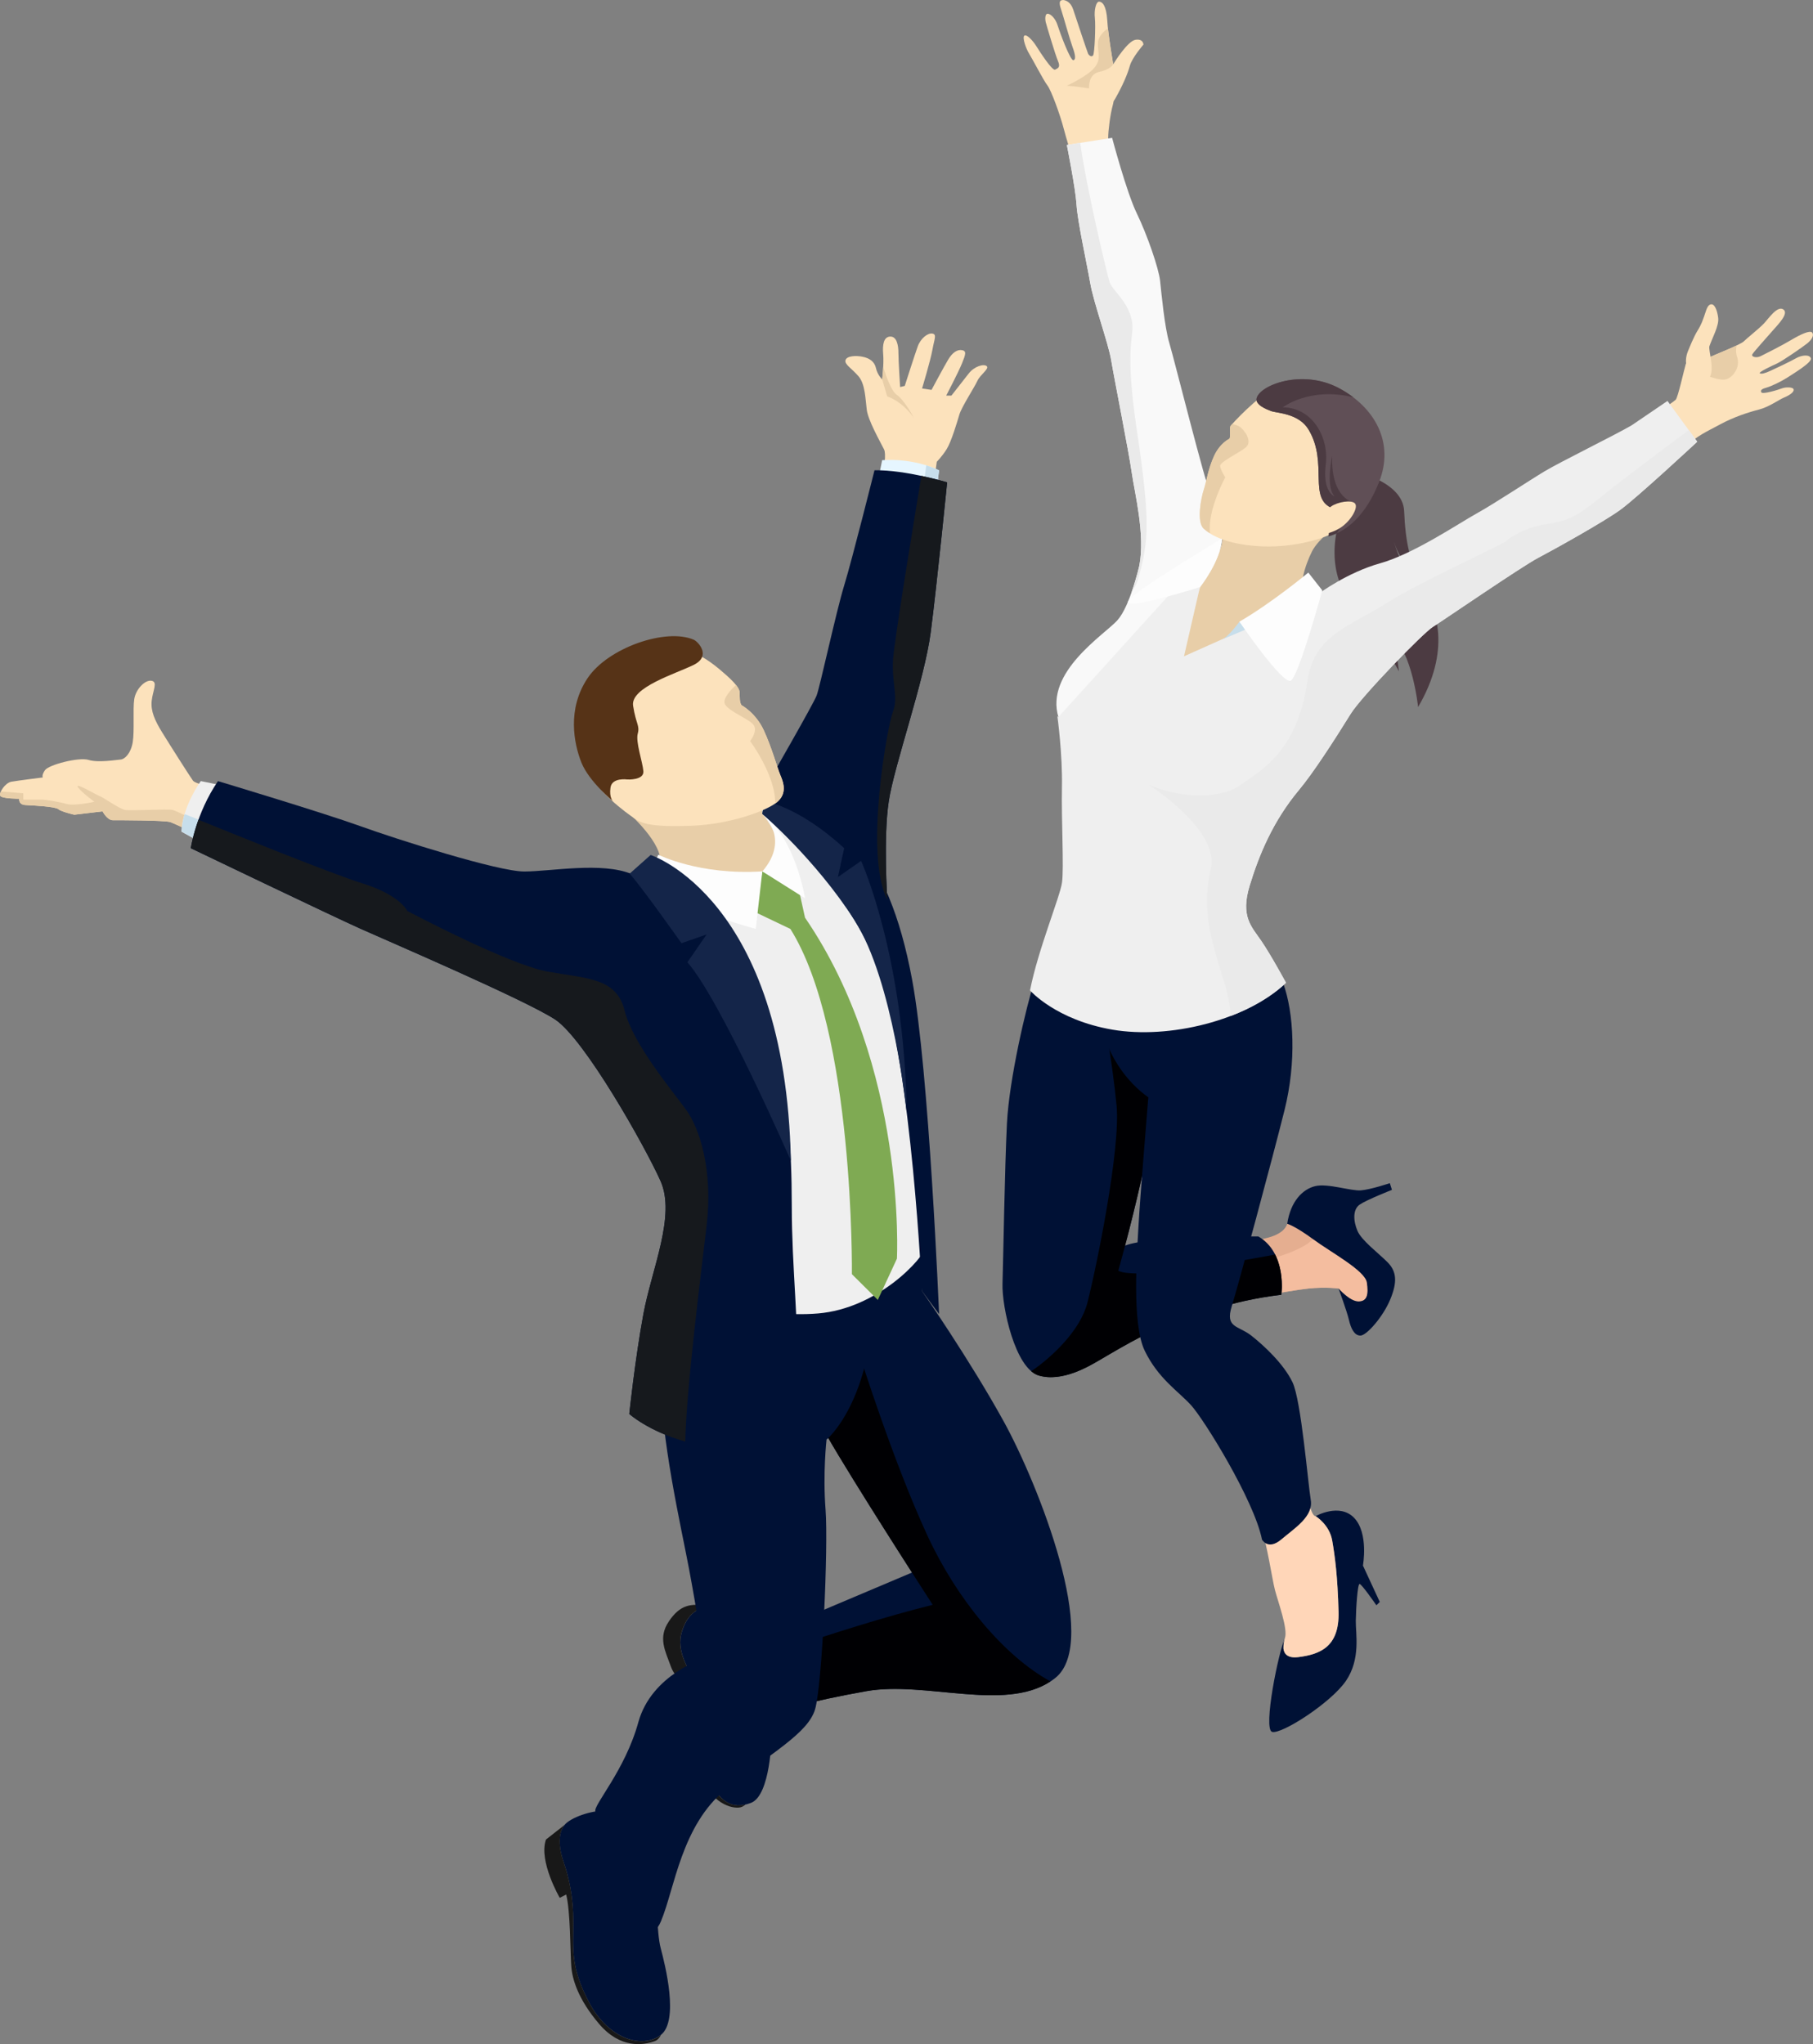 <svg width="235" height="265" viewBox="0 0 235 265" fill="none" xmlns="http://www.w3.org/2000/svg">
<rect x="0" y="0" width="235" height="265" fill="#808080" stroke="none"/>
<g clip-path="url(#clip0_4006_10961)">
<path d="M176.093 168.716C177.225 168.716 177.41 167.803 177.181 166.258C176.944 164.712 172.585 162.387 170.224 160.65C167.864 158.913 166.865 158.641 166.865 158.641C165.91 161.445 158.998 160.996 153.892 160.863C148.785 160.738 145.736 161.886 145.736 161.886C145.736 161.886 150.931 139.911 150.154 135.819C149.385 131.72 137.367 120.416 136.042 123.19C134.71 125.965 131.498 138.932 130.936 144.525C130.381 150.119 130.462 160.863 130.247 166.118C130.033 171.365 132.519 177.893 135.013 178.276C137.5 178.659 141.881 176.355 143.768 175.119C145.655 173.882 153.847 170.342 155.949 169.658C158.051 168.974 167.405 167.266 169.632 167.045C171.867 166.825 173.518 167.045 173.518 167.045C173.518 167.045 174.968 168.716 176.093 168.716Z" fill="#E5AE90"/>
<path d="M177.18 166.265C176.944 164.72 172.592 162.402 170.231 160.665C170.069 160.76 169.928 160.863 169.802 160.974C168.677 161.997 164.363 163.851 158.235 164.286C152.108 164.727 144.952 164.727 144.952 164.727L145.736 161.894C145.736 161.894 150.931 139.918 150.154 135.827C149.636 133.074 144.049 127.076 140.03 124.265C141.222 129.814 143.057 140.389 142.332 150.538C141.459 162.777 139.276 173.433 134.991 178.269C134.991 178.269 134.998 178.269 135.006 178.269C137.492 178.651 141.873 176.348 143.76 175.111C145.647 173.875 153.84 170.335 155.941 169.651C158.043 168.966 167.397 167.259 169.625 167.038C171.86 166.817 173.51 167.038 173.51 167.038C173.51 167.038 174.96 168.709 176.085 168.709C177.21 168.709 177.402 167.796 177.173 166.251L177.18 166.265Z" fill="#F4BD9F"/>
<path d="M166.857 158.648C166.857 158.648 167.856 158.921 170.217 160.657C172.578 162.394 176.944 164.72 177.173 166.265C177.41 167.811 177.218 168.723 176.085 168.723C174.953 168.723 173.51 167.053 173.51 167.053C173.51 167.053 174.598 170.033 174.849 171.115C175.101 172.197 175.53 173.146 176.337 173.146C177.144 173.146 179.297 170.674 180.207 168.451C181.125 166.228 181.058 164.83 179.823 163.609C178.587 162.379 176.485 160.812 175.952 159.568C175.419 158.317 175.316 156.794 176.248 156.161C177.181 155.528 180.422 154.255 180.422 154.255L180.148 153.386C180.148 153.386 177.699 154.21 176.404 154.321C175.108 154.424 172.126 153.386 170.491 153.769C168.855 154.152 167.279 155.734 166.85 158.656L166.857 158.648Z" fill="#001135"/>
<path d="M166.546 212.38C166.546 212.38 165.466 215.184 168.293 214.83C171.112 214.47 173.629 213.506 173.503 208.936C173.377 204.365 173.044 201.819 172.681 199.721C172.319 197.631 170.528 196.557 170.528 196.557C170.528 196.557 173.636 194.798 175.53 196.785C177.425 198.772 176.663 202.96 176.663 202.96L178.846 207.677L178.409 208.111C178.409 208.111 176.485 205.329 176.226 205.344C175.967 205.359 175.767 208.42 175.738 210.106C175.708 211.791 176.404 215.059 174.457 217.914C172.504 220.77 166.095 224.876 164.889 224.523C163.682 224.17 165.732 214.065 166.554 212.38H166.546Z" fill="#001135"/>
<path d="M166.546 212.38C166.428 212.711 166.376 213.197 166.361 213.734C166.443 214.389 166.879 215.007 168.293 214.83C171.112 214.47 173.628 213.506 173.503 208.936C173.377 204.365 173.044 201.819 172.681 199.721C172.319 197.631 170.528 196.557 170.528 196.557C169.403 196.557 168.567 187.748 168.004 182.243C167.449 176.738 161.181 172.558 160.152 172.087C159.124 171.616 158.865 171.233 159.168 170.166C159.471 169.099 163.89 152.547 165.473 146.829C167.057 141.111 167.279 131.941 166.376 128.739C165.473 125.538 162.476 126.818 160.841 127.547C159.212 128.276 151.531 131.727 150.117 136.761C148.704 141.795 147.586 163.174 147.586 167.649C147.586 172.123 149.133 176.738 150.332 177.93C151.531 179.122 154.535 181.131 156.852 184.59C159.168 188.042 162.557 195.173 163.416 197.771C164.274 200.376 164.874 204.638 165.259 206.132C165.643 207.626 166.976 211.21 166.546 212.372V212.38Z" fill="#FFD6B8"/>
<path d="M145.403 124.265L142.066 121.91C142.066 121.91 138.55 120.276 137.625 116.515C137.625 116.515 135.272 123.507 134.125 127.039C132.985 130.572 130.81 139.933 130.521 145.615C130.232 151.296 130.04 163.469 129.944 166.427C129.848 169.386 131.572 177.43 134.65 178.32C137.722 179.218 141.222 177.069 142.473 176.348C143.723 175.634 149 172.388 151.975 171.527C154.95 170.666 158.99 168.694 166.087 167.848C166.087 167.848 166.857 162.483 163.112 160.297C163.112 160.297 149.052 160.179 145.832 161.482C145.832 161.482 148.807 150.332 149.621 144.076C150.435 137.821 145.403 124.257 145.403 124.257V124.265Z" fill="#001135"/>
<path d="M151.975 171.535C154.95 170.674 158.99 168.701 166.087 167.855C166.087 167.855 166.487 165.029 165.281 162.644C161.699 163.307 154.861 164.521 151.02 164.896C145.647 165.419 144.959 164.727 144.959 164.727L145.832 161.496C145.832 161.496 148.807 150.347 149.621 144.091C150.102 140.404 148.548 134.178 147.194 129.689L142.806 129.968C142.806 129.968 144.197 137.703 144.73 143.333C145.255 148.963 142.139 164.241 140.941 168.915C140.03 172.447 136.419 175.899 133.666 177.768C133.977 178.033 134.31 178.232 134.65 178.327C137.721 179.225 141.222 177.076 142.473 176.355C143.723 175.641 149 172.396 151.975 171.535Z" fill="#000003"/>
<path d="M163.564 199.567C163.564 199.567 164.333 201.054 166.087 199.567C167.841 198.08 170.261 196.594 169.898 194.445C169.536 192.296 168.663 181.544 167.53 179.189C166.398 176.834 163.874 174.471 162.18 173.139C160.478 171.814 158.783 172.168 159.656 169.356C160.529 166.538 164.955 150.104 166.502 143.907C168.048 137.711 167.737 131.315 166.294 127.37C164.851 123.426 161.788 120.379 161.788 120.379C161.788 120.379 161.085 121.785 156.822 122.756C150.902 124.11 142.065 121.902 142.065 121.902C142.065 121.902 141.74 126.804 142.509 131.764C143.279 136.732 146.165 140.367 148.844 142.259C148.844 142.259 147.764 155.366 147.586 158.692C147.409 162.019 146.639 171.542 148.385 175.126C150.132 178.71 152.655 180.3 154.358 182.14C156.052 183.98 162.542 194.482 163.571 199.552L163.564 199.567Z" fill="#001135"/>
<path d="M183.819 91.647C188.059 84.443 186.424 78.665 184.041 76.369C181.658 74.073 180.718 70.283 180.718 70.283C181.473 73.102 184.24 75.17 184.24 75.17C182.805 73.308 182.161 70.202 182.006 66.279C181.858 62.349 175.345 61.039 175.345 61.039L174.317 65.33C172.244 70.401 172.511 75.398 175.626 78.739C178.742 82.088 181.325 87.033 181.325 87.033C180.94 83.192 180.259 82.264 180.259 82.264C183.079 84.428 183.811 91.655 183.811 91.655L183.819 91.647Z" fill="#4C3B42"/>
<path d="M137.744 0C138.07 0 138.765 0.206 139.098 1.207C139.424 2.2 140.926 6.719 141.037 6.955C141.148 7.19 141.474 7.44 141.681 7.19C141.888 6.933 142.029 3.363 141.918 2.348C141.799 1.332 142.058 0.191 142.473 0.213C142.895 0.236 143.405 0.721 143.524 2.649C143.642 4.57 144.108 7.102 144.249 8.095C144.39 9.089 144.575 12.438 144.249 13.593C143.923 14.748 143.642 16.905 143.642 17.876C143.642 18.848 146.417 26.524 147.697 29.188C148.978 31.852 149.977 35.075 150.095 37.46C150.214 39.844 151.331 41.331 149.696 43.046C148.068 44.76 143.45 43.068 142.214 39.035C140.978 35.002 139.883 28.349 139.653 24.853C139.416 21.35 138.462 18.921 137.929 16.861C137.396 14.8 136.249 11.694 135.761 11.069C135.272 10.443 133.785 7.573 133.385 6.94C132.993 6.314 132.475 4.857 132.778 4.622C133.082 4.394 133.896 5.291 134.318 5.969C134.739 6.638 136.39 9.221 136.767 9.03C137.137 8.839 137.485 8.728 137.137 7.919C136.789 7.109 135.642 3.26 135.553 2.892C135.457 2.524 135.428 1.766 135.812 1.781C136.197 1.796 136.811 2.407 137.07 3.238C137.33 4.07 138.728 7.919 139.143 7.801C139.564 7.683 139.261 6.734 138.958 5.902C138.654 5.071 137.796 1.987 137.581 1.361C137.374 0.736 137.145 0.015 137.744 0.015V0Z" fill="#FCE2BC"/>
<path d="M144.249 8.088C144.131 7.264 143.79 5.387 143.612 3.672C143.102 4.04 142.369 4.703 142.317 5.527C142.229 6.808 142.791 7.529 141.933 8.684C141.074 9.84 138.284 11.113 138.284 11.113C138.284 11.113 142.095 11.37 144.412 12.305C144.478 10.833 144.353 8.824 144.249 8.088Z" fill="#E8CEA8"/>
<path d="M154.987 85.635C151.501 85.193 150.221 80.181 151.523 79.549C155.386 77.679 157.466 73.205 158.28 70.857C158.783 69.385 157.925 67.391 157.925 67.391L173.673 67.891C173.673 67.891 170.949 69.724 170.061 71.483C169.173 73.249 168.034 76.605 169.343 77.907C169.343 77.907 167.656 81.013 165.414 83.111C163.179 85.208 157.31 85.922 154.987 85.627V85.635Z" fill="#E8CEA8"/>
<path d="M158.28 68.509C157.422 65.47 156.763 63.534 156.763 63.534C156.275 62.872 152.19 46.549 151.568 44.473C150.946 42.398 150.547 38.034 150.369 36.4C150.192 34.766 148.682 30.402 147.35 27.664C146.018 24.927 144.153 17.869 144.153 17.869L138.284 18.796C138.284 18.796 139.409 24.397 139.542 26.56C139.676 28.724 140.874 34.148 141.318 36.709C141.762 39.27 143.672 44.517 144.027 46.681C144.382 48.845 146.336 58.684 146.691 61.238C147.046 63.799 148.475 69.304 147.675 73.352C147.675 73.352 146.491 78.57 144.834 80.417C143.176 82.264 135.405 87.121 137.196 92.987C138.935 98.691 145.936 97.152 148.238 98.264C148.304 98.293 148.364 98.33 148.415 98.367L152.278 85.105L155.557 76.104C155.557 76.104 159.146 71.549 158.28 68.509Z" fill="#F9F9F9"/>
<path d="M199.397 71.711C199.397 71.711 206.398 68.105 208.832 66.257C211.274 64.41 216.973 59.325 218.505 57.89C220.037 56.455 221.154 55.991 222.945 55.027C224.736 54.055 226.616 53.452 227.962 53.106C229.309 52.76 230.59 51.811 231.263 51.531C231.936 51.251 232.565 50.839 232.491 50.493C232.425 50.148 231.426 50.169 230.96 50.353C230.493 50.538 228.473 51.148 228.31 50.869C228.147 50.589 228.369 50.412 228.969 50.251C229.576 50.089 230.9 49.448 231.648 48.963C232.388 48.477 234.911 46.975 234.726 46.446C234.541 45.916 233.52 46.033 232.795 46.446C232.077 46.865 230.101 47.785 229.45 48.087C228.799 48.389 228.288 48.528 228.103 48.389C227.918 48.249 229.59 47.461 230.308 47.137C231.026 46.814 233.564 45.055 234.216 44.547C234.867 44.039 235.17 43.436 234.889 43.112C234.608 42.788 233.387 43.347 232.195 44.061C231.078 44.738 228.71 45.931 228.199 46.181C227.689 46.438 226.919 46.276 227.156 45.901C227.393 45.533 229.161 43.568 229.835 42.795C230.508 42.023 231.914 40.617 231.145 40.109C230.375 39.601 229.25 41.287 228.643 41.934C228.036 42.582 226.43 43.848 226.016 44.267C225.594 44.679 222.412 45.931 221.835 46.21C221.25 46.49 218.727 46.49 218.512 47.182C218.297 47.873 217.498 51.531 217.202 51.825C216.906 52.127 211.348 56.013 209.373 56.845C207.397 57.676 199.722 61.628 197.961 62.946C196.192 64.263 195.334 64.822 195.334 64.822L199.404 71.711H199.397Z" fill="#FCE2BC"/>
<path d="M223.574 49.213C224.602 49.044 225.631 47.594 225.165 46.269C224.987 45.769 225.002 45.253 225.098 44.79C223.981 45.32 222.242 46.011 221.827 46.21C221.354 46.438 219.578 46.482 218.83 46.865C219.156 47.616 219.504 48.227 219.718 48.227C220.236 48.227 222.552 49.382 223.581 49.206L223.574 49.213Z" fill="#E8CEA8"/>
<path d="M159.353 56.896C159.353 56.896 158.162 57.419 157.377 59.119C156.593 60.826 156.393 62.445 156.038 63.512C155.69 64.579 155.076 67.678 156.038 68.546C157 69.415 158.917 70.511 162.987 70.798C167.057 71.085 171.157 70.047 172.903 69.032C174.65 68.024 177.758 64.263 178.602 60.62C179.445 56.977 176.774 53.187 173.658 51.516C170.55 49.838 166.939 49.669 165.022 50.471C163.105 51.281 159.642 54.983 159.501 55.24C159.353 55.498 159.56 56.683 159.353 56.889V56.896Z" fill="#FCE2BC"/>
<path d="M160.655 55.299C160.426 55.145 160.078 55.041 159.708 54.975C159.582 55.115 159.508 55.211 159.486 55.24C159.338 55.498 159.545 56.683 159.338 56.889C159.338 56.889 158.147 57.411 157.362 59.111C156.578 60.819 156.378 62.438 156.023 63.505C155.675 64.572 155.061 67.67 156.023 68.539C156.237 68.737 156.511 68.944 156.844 69.15C156.467 66.176 158.82 61.886 158.82 61.886C158.82 61.886 158.213 60.959 158.154 60.421C158.095 59.877 160.655 58.706 161.499 57.985C162.343 57.264 161.41 55.814 160.655 55.299Z" fill="#E8CEA8"/>
<path d="M173.488 50.287C168.789 47.822 163.305 49.905 162.883 51.634C162.676 52.48 164.156 53.062 164.741 53.283C165.503 53.577 168.345 53.548 169.632 55.719C172.237 60.105 169.418 64.734 172.837 65.941L172.193 69.532C174.598 68.877 177.055 66.787 178.749 62.504C180.792 57.352 178.18 52.753 173.48 50.287H173.488Z" fill="#604F56"/>
<path d="M175.39 51.487C174.805 51.045 174.169 50.641 173.488 50.287C168.789 47.822 163.305 49.905 162.883 51.634C162.676 52.48 164.156 53.062 164.741 53.283C165.503 53.577 168.345 53.548 169.632 55.719C172.237 60.105 169.418 64.734 172.837 65.941L172.193 69.532C172.563 69.429 172.94 69.29 173.318 69.113L175.479 65.153C175.479 65.153 172.481 64.653 172.681 59.111C172.681 59.111 171.778 63.019 172.977 64.344C172.977 64.344 171.401 63.829 171.845 60.223C172.282 56.617 170.054 52.812 166.265 52.812C166.265 52.812 169.728 50.125 175.382 51.494L175.39 51.487Z" fill="#4C3B42"/>
<path d="M216.136 51.98L211.481 55.145C209.513 56.307 202.224 59.891 200.211 61.098C198.198 62.305 193.676 65.308 191.412 66.559C189.147 67.81 183.241 71.806 178.927 73.013C174.613 74.22 170.979 76.936 170.979 76.936C170.727 76.678 170.579 76.531 170.579 76.531L162.069 81.241L153.47 85.083L155.542 76.082L153.292 75.192L137.181 92.965L137.056 92.84C137.056 92.84 137.736 97.749 137.648 102.069C137.566 106.389 137.921 112.563 137.655 114.425C137.389 116.287 134.525 123.183 133.511 128.401C133.511 128.401 136.856 132.228 144.19 133.486C151.523 134.745 161.529 132.316 166.687 127.407C166.687 127.407 164.74 123.808 163.475 121.961C162.21 120.114 160.759 118.811 161.98 114.8C163.201 110.797 165.014 106.425 168.359 102.422C170.209 100.207 172.911 96.026 175.086 92.516C176.507 90.249 184.411 82.088 185.75 81.241C187.09 80.395 197.191 73.462 199.323 72.336C201.461 71.21 207.826 67.67 210.009 66.088C212.192 64.506 219.985 57.257 219.985 57.257L216.129 51.965L216.136 51.98Z" fill="#EFEFEF"/>
<path d="M185.765 81.256C187.105 80.41 197.206 73.477 199.338 72.351C201.476 71.225 207.841 67.685 210.024 66.103C212.207 64.52 219.999 57.271 219.999 57.271L218.897 55.755C216.336 57.669 209.987 62.416 207.471 64.462C204.288 67.059 203.223 67.516 200.351 67.972C197.473 68.428 195.541 69.805 195.267 70.136C194.993 70.467 183.878 75.545 179.948 78.055C174.946 81.249 170.335 82.294 169.469 88.27C168.152 97.41 163.564 99.817 160.656 101.855C158.369 103.46 153.403 103.651 148.911 101.745C148.911 101.745 158.125 107.603 156.948 112.593C155.031 120.725 159.361 126.48 159.516 131.72C162.306 130.653 164.822 129.196 166.694 127.415C166.694 127.415 164.748 123.816 163.483 121.969C162.217 120.121 160.767 118.819 161.988 114.808C163.209 110.804 165.022 106.433 168.367 102.429C170.217 100.214 172.918 96.034 175.094 92.523C176.515 90.257 184.418 82.095 185.758 81.249L185.765 81.256Z" fill="#EAEAEA"/>
<path d="M147.35 55.763C145.596 43.862 147.253 43.737 146.661 41.331C146.069 38.924 144.182 37.636 143.827 36.577C143.524 35.671 140.8 24.294 140.023 18.516L138.284 18.789C138.284 18.789 139.409 24.389 139.542 26.553C139.675 28.717 140.874 34.141 141.318 36.702C141.762 39.263 143.672 44.51 144.027 46.674C144.382 48.837 146.336 58.677 146.691 61.231C147.046 63.792 148.475 69.297 147.675 73.344C147.675 73.344 147.29 75.037 146.654 76.833C146.965 76.274 147.305 75.869 147.542 75.008C148.919 69.996 149.111 67.656 147.357 55.755L147.35 55.763Z" fill="#EAEAEA"/>
<path d="M162.209 80.417L160.648 80.601C160.648 80.601 159.286 82.507 158.413 82.897L162.772 81.065L162.209 80.417Z" fill="#C7DEEB"/>
<path d="M169.58 74.235C169.58 74.235 164.837 78.18 160.648 80.594C160.648 80.594 166.287 88.851 167.323 88.24C168.352 87.629 171.393 76.538 171.393 76.538L169.58 74.228V74.235Z" fill="#FDFDFD"/>
<path d="M158.398 69.819C157.688 70.246 147.253 76.472 146.291 77.841C145.196 79.394 155.556 76.104 155.556 76.104C155.556 76.104 158.228 72.704 158.406 69.819H158.398Z" fill="#FDFDFD"/>
<path d="M172.548 65.654C173.369 65.065 175.271 64.741 175.663 65.308C176.048 65.875 175.071 67.553 173.754 68.414C172.437 69.275 170.254 69.672 170.224 68.833C170.194 67.994 171.978 66.059 172.548 65.654Z" fill="#FCE2BC"/>
<path d="M221.583 44.856C221.946 43.796 222.849 42.207 222.708 41.184C222.575 40.161 222.22 39.314 221.716 39.469C221.213 39.623 221.117 40.477 220.747 41.39C220.747 41.39 220.547 42.045 220.051 42.84C219.555 43.627 218.978 45.069 218.764 45.599C218.549 46.129 218.364 47.152 218.786 47.778C219.208 48.403 220.214 50.214 221.339 49.257C222.471 48.3 221.383 45.415 221.576 44.856H221.583Z" fill="#FCE2BC"/>
<path d="M141.155 11.407C141.17 10.347 141.496 9.538 142.495 9.317C143.494 9.096 144.034 8.728 144.263 8.375C144.485 8.022 146.173 5.299 147.201 5.152C148.23 5.012 148.208 5.785 148.208 5.785C148.208 5.785 146.743 7.47 146.454 8.522C146.165 9.575 145.536 11.061 144.559 12.783C143.916 13.924 143.227 13.571 142.487 13.512C141.747 13.453 141.155 11.407 141.155 11.407Z" fill="#FCE2BC"/>
<path d="M109.297 169.077L112.649 165.537C112.649 165.537 116.867 164.97 119.495 161.364V167.347C119.495 167.347 125.726 176.318 130.129 184.325C134.532 192.333 142.695 212.836 136.789 217.531C130.884 222.227 120.146 217.855 112.309 219.239C104.472 220.63 101.571 221.697 101.571 221.697V210.915C101.571 210.915 114.137 205.572 118.214 203.865C118.214 203.865 107.58 187.313 106.292 184.428C105.005 181.544 109.297 169.069 109.297 169.069V169.077Z" fill="#001135"/>
<path d="M120.893 208.045L118.207 203.865C118.207 203.865 107.572 187.313 106.285 184.428C105.456 182.567 106.951 178.077 108.112 175.133L111.435 175.671C111.435 175.671 115.757 189.448 120.205 199.059C123.979 207.235 130.062 214.632 136.16 217.98C130.143 221.94 119.872 217.899 112.294 219.246C104.457 220.637 101.556 221.704 101.556 221.704V213.896C107.35 211.938 114.736 209.576 120.886 208.052L120.893 208.045Z" fill="#000003"/>
<path d="M113.508 65.558C113.508 65.558 115.187 59.443 114.588 58.258C113.989 57.073 112.538 54.512 112.353 53.143C112.168 51.774 112.168 49.809 111.273 48.771C110.377 47.734 109.445 47.248 109.593 46.696C109.741 46.137 110.932 46.063 111.828 46.254C112.723 46.438 113.36 46.887 113.545 47.734C113.73 48.587 114.344 49.198 114.344 49.198C114.344 49.198 114.588 47.182 114.477 45.916C114.366 44.657 114.551 43.656 115.395 43.634C116.231 43.612 116.453 44.731 116.453 45.769C116.453 46.806 116.675 50.177 116.675 50.177L117.274 50.03C117.274 50.03 118.577 45.953 118.954 44.915C119.324 43.877 120.257 43.134 120.856 43.244C121.456 43.355 121.115 43.914 120.856 45.356C120.597 46.799 119.517 50.361 119.517 50.361L120.745 50.545C120.745 50.545 122.351 47.542 122.906 46.615C123.461 45.688 124.098 45.283 124.697 45.393C125.296 45.504 125.178 45.916 124.697 47.101C124.216 48.285 122.647 51.288 122.647 51.288H123.32C123.32 51.288 124.808 49.397 125.555 48.433C126.303 47.469 127.531 47.138 127.901 47.469C128.271 47.8 127.043 48.58 126.688 49.375C126.332 50.17 124.66 52.731 124.357 53.731C124.061 54.732 123.313 57.249 122.714 58.214C122.114 59.178 121.426 59.862 121.426 59.862L120.553 66.257L113.508 65.551V65.558Z" fill="#FCE2BC"/>
<path d="M118.466 54.181C116.845 51.899 115.002 51.399 115.002 51.399L114.351 49.191C114.351 49.191 114.44 48.455 114.484 47.601C114.839 48.72 115.543 50.729 116.231 51.178C117.2 51.811 118.466 54.181 118.466 54.181Z" fill="#E8CEA8"/>
<path d="M121.722 60.981C121.722 60.981 118.74 59.376 114.344 59.656C114.344 59.656 113.241 65.374 112.124 68.37C110.999 71.365 108.483 79.865 108.268 82.029C108.061 84.192 106.514 89.484 105.744 91.574C104.975 93.664 101.741 99.243 100.283 100.354C98.818 101.465 97.13 105.093 97.13 105.093L112.338 112.269C112.338 112.269 113.389 105.299 114.647 102.51C115.905 99.721 119.132 89.69 120.109 82.927C121.093 76.163 121.47 69.738 121.3 66.618C121.204 64.808 121.722 60.973 121.722 60.973V60.981Z" fill="#E6F6FF"/>
<path d="M112.568 110.841C111.806 108.567 110.555 105.027 111.184 103.437C111.865 101.73 115.202 98.183 116.468 93.51C117.733 88.836 118.274 86.982 117.371 85.951C116.468 84.928 115.883 84.877 116.468 82.993C117.001 81.285 119.376 65.72 120.064 60.333C121.115 60.664 121.722 60.988 121.722 60.988C121.722 60.988 121.204 64.822 121.3 66.633C121.47 69.746 121.086 76.178 120.109 82.941C119.132 89.705 115.905 99.736 114.647 102.525C113.744 104.519 112.945 108.663 112.568 110.848V110.841Z" fill="#C7DEEB"/>
<path d="M80.968 104.931C80.968 104.931 85.497 108.766 85.586 111.489C85.689 114.734 96.235 119.511 100.638 115.271C105.041 111.032 98.825 105.52 98.825 105.52V103.864C98.825 102.981 91.758 102.981 91.758 102.981L80.968 104.939V104.931Z" fill="#E8CEA8"/>
<path d="M85.119 245.365C85.119 245.365 85.09 250.494 85.645 252.585C86.2 254.675 88.057 261.983 85.645 263.822C83.24 265.662 78.881 264.345 76.379 259.642C73.878 254.947 74.307 252.548 74.307 249.199C74.307 245.851 73.723 243.334 73.042 241.369C72.361 239.404 72.235 237.225 73.538 236.239C74.833 235.253 77.46 234.546 79.155 234.767C79.155 234.767 77.023 238.241 76.868 242.414C76.713 246.594 76.779 248.927 78.289 248.279C79.799 247.632 81.16 244.224 85.112 245.365H85.119Z" fill="#001135"/>
<path d="M70.763 238.484L73.19 236.578C72.28 237.674 72.435 239.61 73.05 241.376C73.73 243.341 74.315 245.858 74.315 249.207C74.315 252.555 73.886 254.954 76.387 259.65C78.888 264.352 83.24 265.67 85.653 263.83C85.66 263.822 85.675 263.808 85.682 263.8C85.497 264.183 85.231 264.492 84.846 264.625C83.299 265.177 80.369 265.574 77.653 262.38C74.937 259.186 74.16 256.603 74.041 254.822C73.915 253.041 73.945 247.823 73.39 245.608L72.554 246.035C72.554 246.035 69.779 241.273 70.77 238.476L70.763 238.484Z" fill="#181818"/>
<path d="M100.009 225.185C100.009 225.185 99.883 232.743 97.353 233.722C94.822 234.708 93.216 233.479 91.765 230.528C90.315 227.577 90.285 219.32 89.819 217.811C89.353 216.31 87.562 214.124 88.398 211.482C89.234 208.84 90.929 208.045 93.275 208.288C95.621 208.531 100.009 225.185 100.009 225.185Z" fill="#001135"/>
<path d="M86.696 210.194C88.146 208.074 89.493 207.751 92.061 208.266C90.337 208.398 89.072 209.326 88.391 211.482C87.554 214.124 89.345 216.302 89.811 217.811C90.27 219.32 90.307 227.577 91.758 230.528C93.068 233.185 94.496 234.436 96.62 233.943C96.405 234.149 96.139 234.296 95.806 234.333C94.355 234.488 91.639 233.229 90.803 229.667C89.967 226.105 89.819 220.696 89.478 219.563C89.138 218.429 89.138 218.179 89.138 218.179C89.138 218.179 87.621 217.936 86.933 215.986C86.237 214.036 85.253 212.314 86.703 210.194H86.696Z" fill="#181818"/>
<path d="M29.254 102.407C29.254 102.407 25.398 101.737 25.014 101.208C24.629 100.678 22.068 96.652 21.062 95.018C20.048 93.384 19.523 92.185 19.663 90.845C19.811 89.499 20.485 88.402 19.641 88.255C18.797 88.108 17.591 89.359 17.399 90.654C17.206 91.949 17.443 94.775 17.206 96.218C16.962 97.66 16.192 98.426 15.615 98.47C15.038 98.514 12.722 98.904 11.471 98.514C10.22 98.131 6.313 99.139 5.824 99.853C5.343 100.575 5.558 100.788 5.558 100.788C5.558 100.788 2.302 101.193 1.48 101.34C0.659 101.487 -0.163 102.775 0.037 103.165C0.23 103.548 2.494 103.548 2.494 103.548C2.494 103.548 2.346 104.313 3.316 104.365C4.278 104.416 7.171 104.556 7.556 104.895C7.941 105.233 9.628 105.616 9.628 105.616L13.291 105.182C13.291 105.182 13.891 106.33 14.623 106.33C15.356 106.33 21.343 106.33 22.068 106.573C22.794 106.815 28.677 109.641 28.677 109.641L29.254 102.4V102.407Z" fill="#FCE2BC"/>
<path d="M2.486 103.555C2.486 103.555 0.222 103.555 0.029 103.172C-0.03 103.055 0.007 102.841 0.118 102.606L3.019 102.841V103.658H5.528C5.772 103.658 7.696 103.945 8.666 104.232C9.628 104.519 12.233 103.945 12.233 103.945C12.233 103.945 10.301 102.51 10.064 101.98C9.82 101.45 12.618 103.128 12.958 103.224C13.298 103.32 15.467 104.85 16.192 104.998C16.917 105.145 21.639 104.85 22.364 104.998C22.875 105.101 26.641 106.999 28.802 108.103L28.677 109.649C28.677 109.649 22.793 106.815 22.068 106.58C21.343 106.337 15.363 106.337 14.623 106.337C13.883 106.337 13.291 105.189 13.291 105.189L9.628 105.623C9.628 105.623 7.941 105.241 7.556 104.902C7.171 104.563 4.277 104.424 3.315 104.372C2.353 104.328 2.494 103.555 2.494 103.555H2.486Z" fill="#E8CEA8"/>
<path d="M113.337 167.259C113.337 167.259 108.112 170.291 100.927 168.76C93.741 167.229 89.678 163.962 89.678 163.962C89.678 163.962 85.808 170.563 85.682 178.379C85.563 186.202 88.294 197.97 89.308 203.372C90.322 208.766 91.284 214.978 91.284 214.978C91.284 214.978 84.453 217.053 82.736 223.286C81.019 229.52 76.86 234.046 77.171 234.841C77.171 234.841 75.958 246.226 76.757 248.736C77.556 251.238 83.883 253.35 85.674 249.074C87.465 244.798 88.309 236.651 94.089 231.963C99.868 227.275 104.73 224.751 105.655 221.579C106.58 218.4 107.372 200.494 107.01 195.733C106.64 190.964 107.136 186.629 107.136 186.629C107.136 186.629 113.093 181.801 113.344 167.251L113.337 167.259Z" fill="#001135"/>
<path d="M26.02 101.259C34.9 102.974 43.588 106.344 47.044 107.743C50.5 109.141 58.929 111.489 62.889 112.637C66.848 113.778 70.171 113.844 73.56 113.719C76.602 113.601 80.302 114.513 82.367 115.801L86.185 112.99C86.185 112.99 94.148 115.043 98.818 112.975C103.48 110.915 98.818 105.52 98.818 105.52L102.266 104.078C102.266 104.078 108.594 103.938 112.545 110.996C116.49 118.053 118.769 134.355 119.124 136.548C119.48 138.741 119.835 149.419 119.835 152.356C119.835 155.292 120.782 159.281 120.212 161.312C119.642 163.336 113.648 169.643 106.04 170.276C98.425 170.916 90.677 168.105 89.056 166.192C87.436 164.286 88.679 160.392 89.034 158.236C89.389 156.087 84.557 147.513 82.633 144.967C80.709 142.421 76.113 135.135 76.113 135.135C73.109 131.322 66.463 127.893 61.993 126.303C57.523 124.714 48.576 120.519 44.55 118.745C40.525 116.964 28.447 110.547 28.447 110.547L23.526 107.816C23.652 104.512 26.02 101.274 26.02 101.274V101.259Z" fill="#EFEFEF"/>
<path d="M38.105 111.636C42.582 113.903 49.982 115.102 50.767 115.316C51.551 115.529 50.337 117.435 50.271 117.722C50.197 118.002 59.877 121.115 64.783 123.948C69.69 126.782 75.38 126.281 77.83 125.464C80.279 124.647 78.799 128.261 79.725 132.507C80.65 136.754 89.256 142.479 91.388 147.646C93.519 152.812 93.734 159.745 92.882 164.411C92.594 165.978 93.297 167.524 94.348 168.893C91.735 168.068 89.782 167.038 89.064 166.184C87.443 164.278 88.686 160.385 89.042 158.229C89.397 156.08 84.564 147.506 82.64 144.96C80.716 142.413 76.121 135.127 76.121 135.127C73.116 131.315 66.47 127.886 62.001 126.296C57.531 124.706 48.584 120.511 44.558 118.738C40.532 116.957 28.454 110.539 28.454 110.539L23.533 107.809C23.563 107.036 23.718 106.271 23.933 105.542C28.721 107.397 35.248 110.201 38.105 111.643V111.636Z" fill="#C7DEEB"/>
<path d="M97.767 118.186L98.817 112.968L103.606 115.617L104.346 118.966C117.555 138.262 116.26 163.174 116.26 163.174L113.781 168.525L110.421 165.183C110.421 165.183 110.777 133.714 102.451 120.43L97.767 118.193V118.186Z" fill="#7FAA53"/>
<path d="M85.349 110.812C85.349 110.812 90.648 113.49 98.81 112.968L97.959 120.423C97.959 120.423 88.568 117.914 83.38 114.639L85.341 110.804L85.349 110.812Z" fill="#FDFDFD"/>
<path d="M98.818 105.513C98.818 105.513 102.533 108.648 98.818 112.968L104.346 116.456C104.346 116.456 103.177 108.788 98.818 105.513Z" fill="#FDFDFD"/>
<path d="M84.32 111.893C84.32 111.893 95.339 119.194 97.123 125.104C100.342 135.79 102.629 140.242 102.629 156.308C102.629 172.374 106.447 187.667 96.627 187.851C86.807 188.035 81.567 183.31 81.567 183.31C81.567 183.31 82.314 176.201 83.395 170.365C84.475 164.521 87.628 157.596 85.615 153.099C83.602 148.603 75.75 134.678 71.961 132.176C68.165 129.674 50.367 122.035 46.704 120.394C43.041 118.752 24.732 109.965 24.732 109.965C24.732 109.965 25.376 105.476 28.255 101.266C28.255 101.266 41.894 105.366 46.704 107.102C51.514 108.839 64.583 112.99 67.958 112.983C71.332 112.983 78.044 111.695 81.893 113.321L84.327 111.908L84.32 111.893Z" fill="#001135"/>
<path d="M99.432 101.259C108.623 105.454 115.054 109.958 118.229 127.01C120.434 138.837 121.722 170.357 121.722 170.357L119.495 167.354C119.495 167.354 118.229 139.035 114.041 126.237C110.363 115.014 98.818 105.52 98.818 105.52L99.432 101.259Z" fill="#001135"/>
<path d="M81.605 113.27L84.335 110.841C84.335 110.841 101.822 116.456 102.511 150.487C102.511 150.487 93.445 129.689 89.101 124.75L91.588 121.144L88.332 122.278C88.332 122.278 82.803 114.462 81.605 113.27Z" fill="#142549"/>
<path d="M24.732 109.958C24.732 109.958 24.954 108.405 25.724 106.271C30.423 108.184 42.996 113.277 46.978 114.521C51.914 116.066 52.787 118.09 52.787 118.09C52.787 118.09 65.923 125.067 71.051 125.972C76.18 126.877 79.924 126.782 80.968 131.028C82.004 135.275 87.177 141.449 88.93 143.87C90.692 146.292 92.438 151.686 91.587 158.928C90.884 164.948 88.953 180.123 88.827 186.887C84.061 185.554 81.567 183.302 81.567 183.302C81.567 183.302 82.314 176.193 83.395 170.357C84.475 164.514 87.628 157.588 85.615 153.092C83.602 148.595 75.75 134.671 71.961 132.169C68.165 129.667 50.367 122.027 46.704 120.386C43.041 118.745 24.732 109.958 24.732 109.958Z" fill="#16191D"/>
<path d="M122.766 62.533C122.766 62.533 117.437 60.907 113.352 60.966C113.352 60.966 110.496 72.38 109.423 75.898C108.35 79.416 106.285 89.042 105.848 90.176C105.412 91.309 99.632 101.347 99.632 101.347L115.01 116.64C115.01 116.64 114.484 108.567 115.202 103.857C115.92 99.147 119.828 88.225 120.642 81.948C121.456 75.67 122.766 62.526 122.766 62.526V62.533Z" fill="#001135"/>
<path d="M115.75 92.229C116.46 90.441 115.587 88.498 115.75 85.591C115.891 83.133 118.592 66.75 119.428 61.694C121.352 62.107 122.766 62.533 122.766 62.533C122.766 62.533 121.456 75.677 120.642 81.955C119.828 88.233 115.92 99.154 115.202 103.864C114.485 108.574 115.01 116.648 115.01 116.648C111.983 110.767 115.04 94.017 115.75 92.236V92.229Z" fill="#16191D"/>
<path d="M117.526 144.224C117.526 144.224 115.802 127.135 110.747 119.268C105.693 111.4 98.818 105.513 98.818 105.513L99.055 103.857C99.055 103.857 103.369 104.416 109.423 109.958L108.609 113.704L111.613 111.606C111.613 111.606 117.237 123.926 117.526 144.231V144.224Z" fill="#142549"/>
<path d="M96.109 91.419C96.109 91.419 97.937 92.383 98.995 94.665C100.053 96.954 100.756 99.581 101.178 100.567C101.6 101.553 102.007 102.922 100.69 104.011C99.373 105.101 94.651 106.882 89.523 107.058C84.402 107.235 83.188 106.764 82.218 106.087C81.249 105.41 77.282 102.657 75.869 99.279C74.455 95.901 74.84 91.25 78.008 88.049C81.175 84.847 82.951 83.817 86.2 83.824C89.449 83.832 91.824 85.569 93.238 86.746C94.651 87.931 95.82 89.02 95.865 89.727C95.902 90.433 95.835 91.015 96.109 91.419Z" fill="#FCE2BC"/>
<path d="M89.922 82.934C90.507 83.192 92.231 85.046 89.922 86.194C87.606 87.342 81.686 89.109 82.063 91.5C82.433 93.892 82.951 94.039 82.663 95.114C82.374 96.188 83.292 98.772 83.395 99.971C83.499 101.178 81.316 101.053 81.316 101.053C81.316 101.053 79.325 100.759 79.133 102.098C78.94 103.437 79.458 103.872 79.458 103.872C79.458 103.872 76.343 101.318 75.359 98.853C74.382 96.394 73.494 91.927 76.143 87.946C78.785 83.964 86.356 81.366 89.937 82.941L89.922 82.934Z" fill="#563317"/>
<path d="M97.227 96.078C97.227 96.078 98.144 94.945 97.767 94.12C97.389 93.296 94.57 92.325 93.978 91.316C93.6 90.669 94.614 89.535 95.399 88.799C95.68 89.153 95.85 89.469 95.865 89.727C95.902 90.433 95.835 91.015 96.109 91.419C96.109 91.419 97.937 92.383 98.995 94.665C100.054 96.954 100.757 99.581 101.178 100.567C101.6 101.553 102.007 102.922 100.69 104.011C100.631 104.063 100.564 104.115 100.49 104.166C100.52 100.472 97.234 96.085 97.234 96.085L97.227 96.078Z" fill="#E8CEA8"/>
</g>
<defs>
<clipPath id="clip0_4006_10961">
<rect width="235" height="265" fill="white"/>
</clipPath>
</defs>
</svg>
